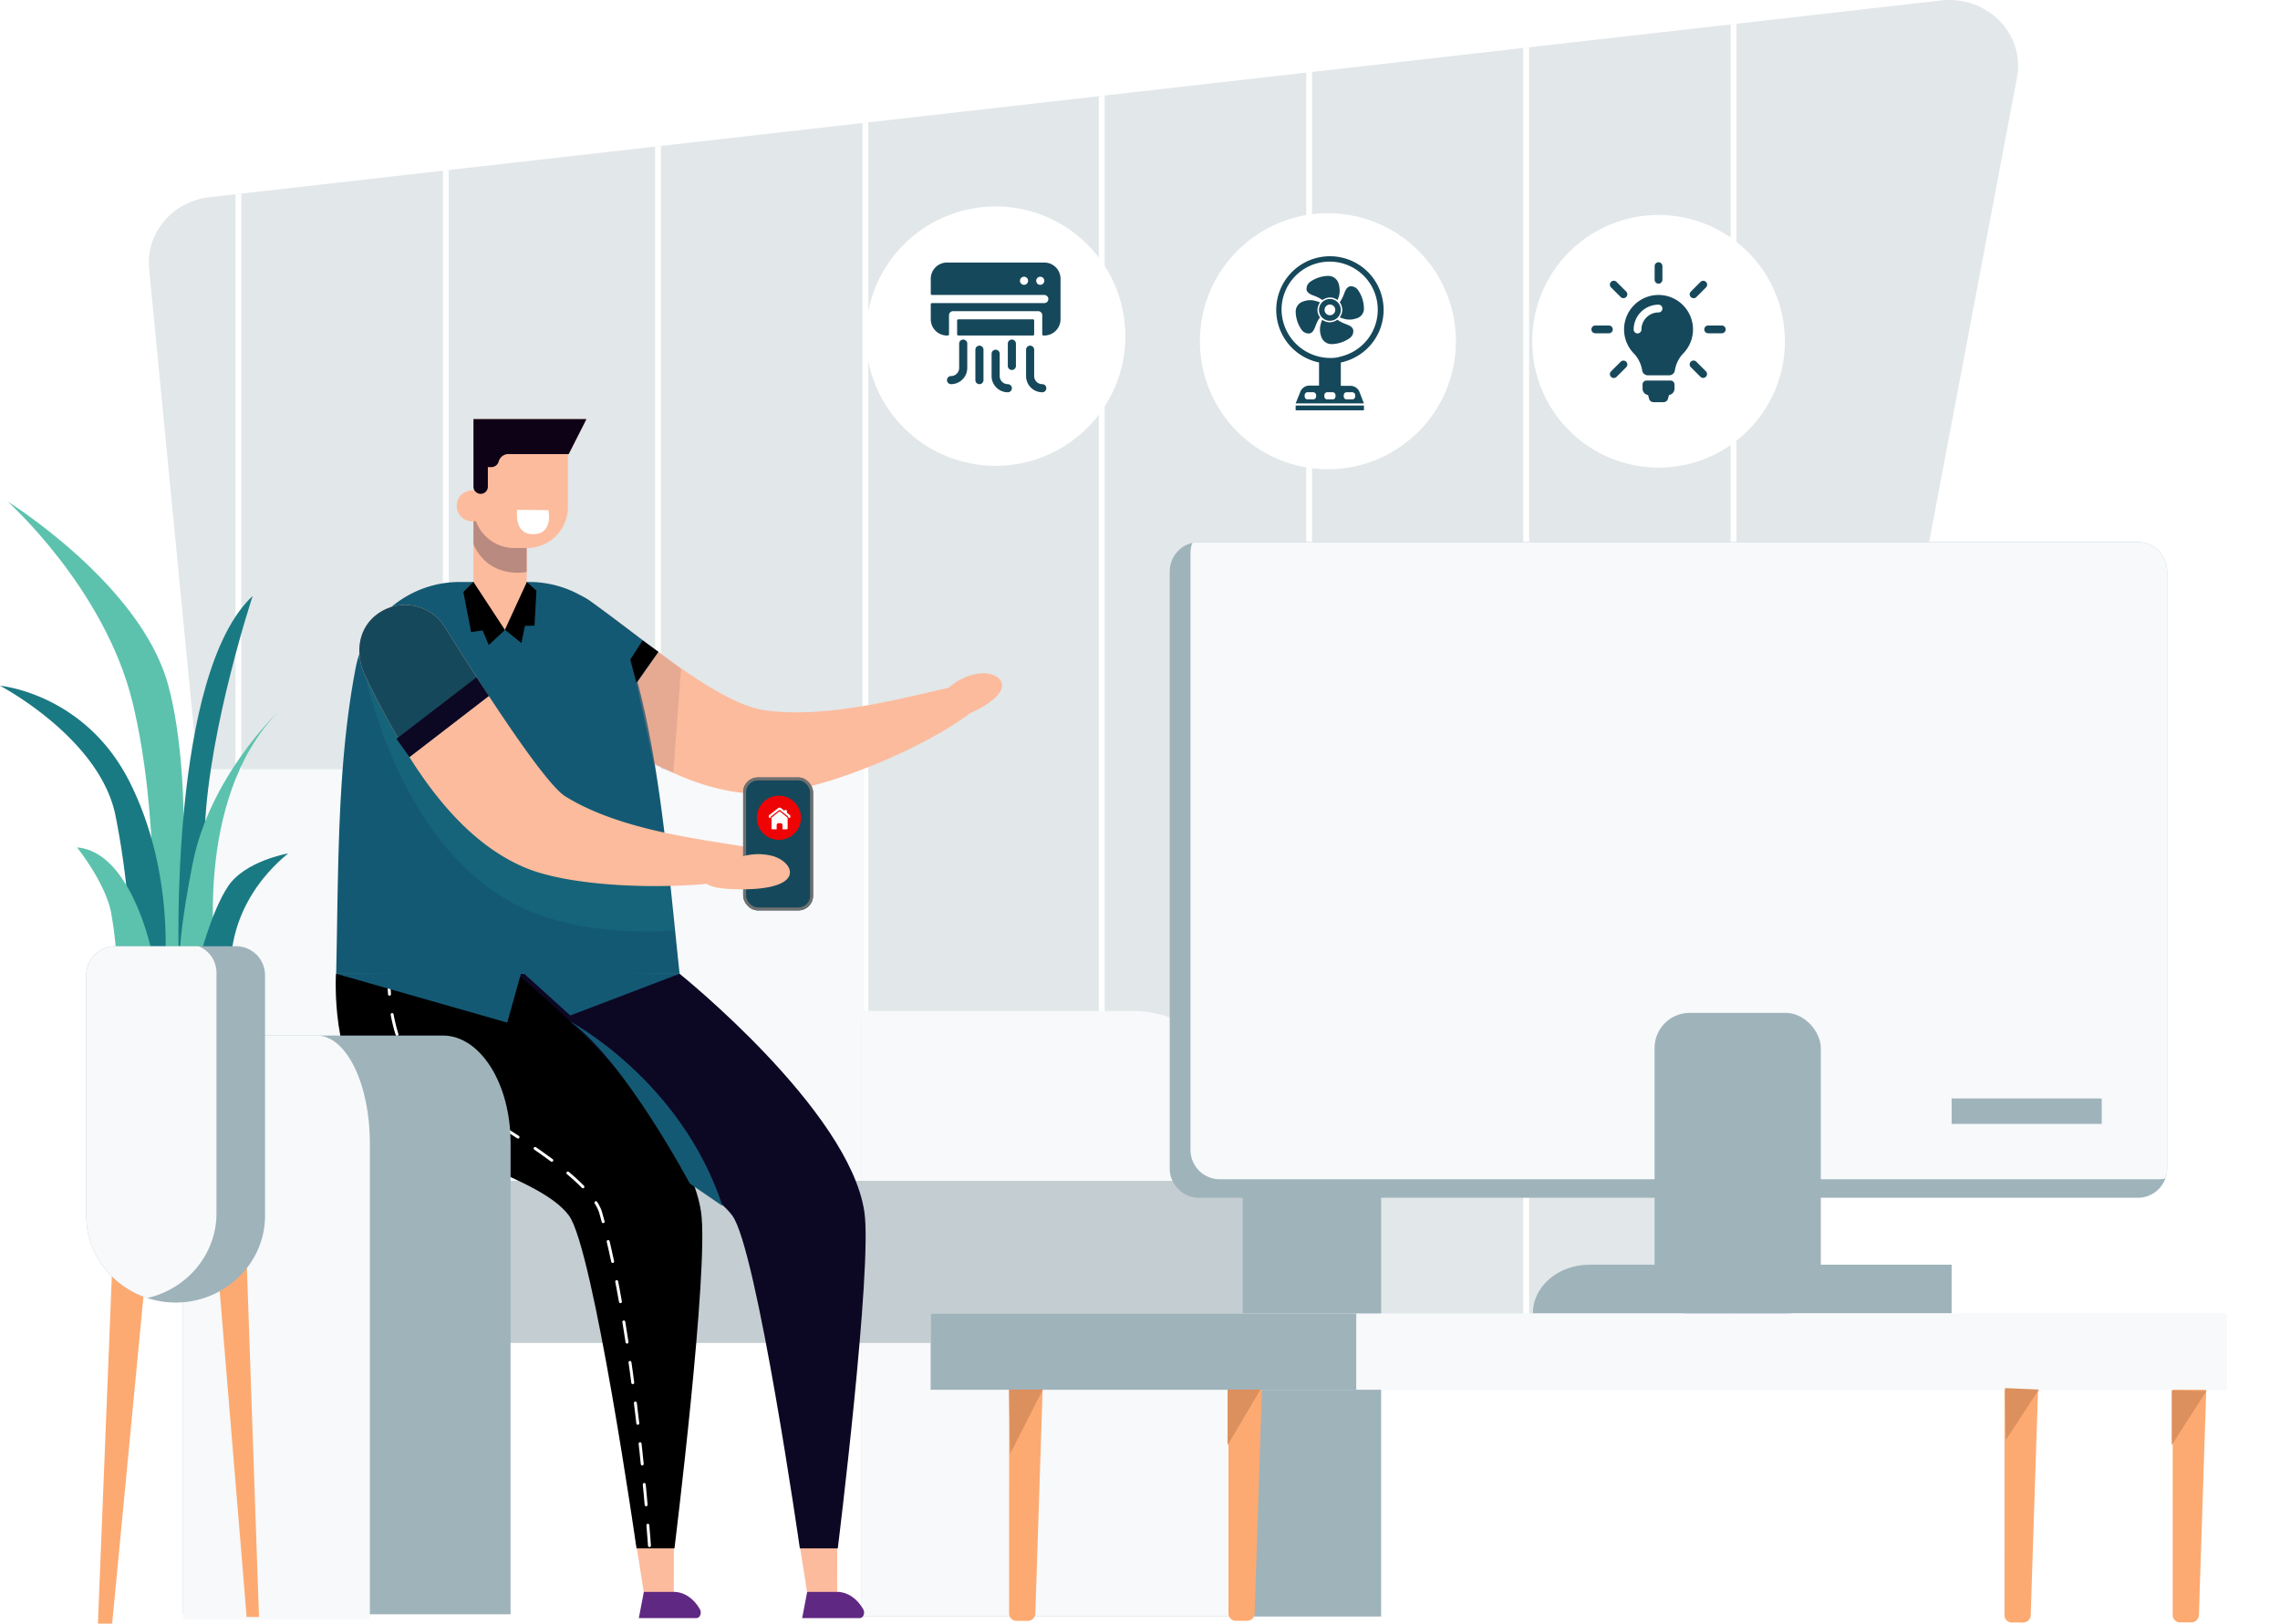 <svg xmlns="http://www.w3.org/2000/svg" xmlns:xlink="http://www.w3.org/1999/xlink" width="779.241" height="555.012" viewBox="0 0 779.241 555.012">
  <defs>
    <clipPath id="clip-path">
      <path id="Path" d="M638.5,26.486l-79.482,420.3c-2.233,11.807-13.766,19.856-26.2,18.284L48.757,403.914c-10.873-1.374-19.308-9.761-20.322-20.208L.1,91.813c-1.178-12.138,7.972-22.963,20.627-24.4L612.6.162C628.288-1.621,641.309,11.616,638.5,26.486Z" transform="translate(0 0)" fill="none"/>
    </clipPath>
    <filter id="Ellipse_27" x="514.665" y="64.479" width="104.362" height="104.362" filterUnits="userSpaceOnUse">
      <feOffset dy="3" input="SourceAlpha"/>
      <feGaussianBlur stdDeviation="3" result="blur"/>
      <feFlood flood-opacity="0.102"/>
      <feComposite operator="in" in2="blur"/>
      <feComposite in="SourceGraphic"/>
    </filter>
    <filter id="Ellipse_27-2" x="401.091" y="63.897" width="105.507" height="105.507" filterUnits="userSpaceOnUse">
      <feOffset dy="3" input="SourceAlpha"/>
      <feGaussianBlur stdDeviation="3" result="blur-2"/>
      <feFlood flood-opacity="0.102"/>
      <feComposite operator="in" in2="blur-2"/>
      <feComposite in="SourceGraphic"/>
    </filter>
    <filter id="Ellipse_27-3" x="286.936" y="61.567" width="106.671" height="106.671" filterUnits="userSpaceOnUse">
      <feOffset dy="3" input="SourceAlpha"/>
      <feGaussianBlur stdDeviation="3" result="blur-3"/>
      <feFlood flood-opacity="0.102"/>
      <feComposite operator="in" in2="blur-3"/>
      <feComposite in="SourceGraphic"/>
    </filter>
  </defs>
  <g id="IOT" transform="translate(-93.732 -2156.636)">
    <g id="IoT-app-development2" transform="translate(93.732 2156.636)">
      <g id="Illustration" transform="translate(0 0)">
        <g id="Background" transform="translate(50.858 0)" opacity="0.53">
          <g id="Clipped" transform="translate(0 0)">
            <path id="Path-2" data-name="Path" d="M638.5,26.486l-79.482,420.3c-2.233,11.807-13.766,19.856-26.2,18.284L48.757,403.914c-10.873-1.374-19.308-9.761-20.322-20.208L.1,91.813c-1.178-12.138,7.972-22.963,20.627-24.4L612.6.162C628.288-1.621,641.309,11.616,638.5,26.486Z" transform="translate(0 0)" fill="none"/>
            <g id="Clipped-2" data-name="Clipped" clip-path="url(#clip-path)">
              <g id="Group" transform="translate(0 -58.23)">
                <path id="Path-3" data-name="Path" d="M638.5,26.486l-79.482,420.3c-2.233,11.807-13.766,19.856-26.2,18.284L48.757,403.914c-10.873-1.374-19.308-9.761-20.322-20.208L.1,91.813c-1.178-12.138,7.972-22.963,20.627-24.4L612.6.162C628.288-1.621,641.309,11.616,638.5,26.486Z" transform="translate(0 58.23)" fill="#c9d1d5"/>
                <rect id="Rectangle" width="70.88" height="586.601" rx="12" transform="translate(541.627 599.216) rotate(180)" fill="none" stroke="#fff" stroke-miterlimit="10" stroke-width="2"/>
                <rect id="Rectangle-2" data-name="Rectangle" width="70.88" height="586.601" rx="12" transform="translate(396.569 586.601) rotate(180)" fill="none" stroke="#fff" stroke-miterlimit="10" stroke-width="2"/>
                <rect id="Rectangle-3" data-name="Rectangle" width="70.88" height="586.601" rx="12" transform="translate(244.918 589.754) rotate(180)" fill="none" stroke="#fff" stroke-miterlimit="10" stroke-width="2"/>
                <rect id="Rectangle-4" data-name="Rectangle" width="70.88" height="586.601" rx="12" transform="translate(101.509 592.908) rotate(180)" fill="none" stroke="#fff" stroke-miterlimit="10" stroke-width="2"/>
              </g>
            </g>
          </g>
        </g>
        <g id="Human" transform="translate(59.427 143.249)">
          <rect id="Rectangle-5" data-name="Rectangle" width="235.974" height="155.129" transform="translate(0 119.696)" fill="#f7f9fa"/>
          <path id="Path-4" data-name="Path" d="M0,0H141.022c20.3,0,36.751,16.238,36.751,36.268V204.391H0Z" transform="translate(234.835 204.931)" fill="#9fb3bb"/>
          <path id="Path-5" data-name="Path" d="M0,0H92.923a36.741,36.741,0,0,1,36.751,36.731V207H0V0Z" transform="translate(234.835 202.324)" fill="#f7f9fa"/>
          <rect id="Rectangle-6" data-name="Rectangle" width="282.722" height="55.398" transform="translate(82.566 260.406)" fill="#c4cdd1"/>
          <g id="Group-2" data-name="Group" transform="translate(55.311 0)">
            <g id="Group-3" data-name="Group" transform="translate(0)">
              <path id="Path-6" data-name="Path" d="M0,0,3.155,20.033H13.271L13.3,2.264,0,0Z" transform="translate(158.104 381.938)" fill="#fcbb9d"/>
              <path id="Path-7" data-name="Path" d="M61.624,0s58.047,46.615,63.154,81.433c2.8,19.115-9.092,114.988-9.092,114.988h-12.96S88.015,93.893,79.615,82.636C69.814,69.5,33.728,57.061,13.424,36.973,2.7,26.364,0,0,0,0Z" transform="translate(55.906 189.614)" fill="#0c0824"/>
              <path id="Path-8" data-name="Path" d="M0,8.961,1.72,0H11.9c3.541,0,6.873,2.207,8.984,5.951h0c.7,1.248.027,3.01-1.149,3.01Z" transform="translate(159.418 400.901)" fill="#5f2882"/>
              <path id="Path-9" data-name="Path" d="M0,0,3.154,20.033H13.27L13.3,2.264,0,0Z" transform="translate(102.282 381.938)" fill="#fcbb9d"/>
              <path id="Path-10" data-name="Path" d="M61.786,0s57.972,46.615,63.079,81.433c2.8,19.115-9.092,114.988-9.092,114.988H102.81S88.1,93.893,79.7,82.636c-10-13.406-45.15-19.689-66.77-38.224C-1.859,31.734.084,0,.084,0Z" transform="translate(0 189.614)"/>
              <path id="Path-11" data-name="Path" d="M0,8.961,1.72,0H11.9c3.541,0,6.873,2.207,8.984,5.951h0c.7,1.248.027,3.01-1.149,3.01Z" transform="translate(103.596 400.901)" fill="#5f2882"/>
              <path id="Path-12" data-name="Path" d="M.042,0s-1.806,30.588,18.24,40.852c8.392,4.3,50.152,26.988,54.117,40.864,11.754,41.114,16.718,114.7,16.718,114.7" transform="translate(18.18 189.614)" fill="none" stroke="#fff" stroke-linecap="round" stroke-linejoin="round" stroke-miterlimit="10" stroke-width="1" stroke-dasharray="7"/>
              <path id="Path-13" data-name="Path" d="M83.4,68.888c-19.293.042-38.1-10.074-53.7-21.3C20.856,41.229,13.041,34.508,6.765,29.084.565,23.727-2.09,15.417,1.871,8.247A15.972,15.972,0,0,1,25.085,2.939c7.291,5.174,15.331,11.488,23.4,17.452C61.806,30.241,75.206,39.15,85.452,40.456c32.269,4.109,74.508-14.349,76.323-8.327C164.6,41.512,109.539,68.828,83.4,68.888Z" transform="translate(61.785 59.193)" fill="#fcbb9d"/>
              <path id="Path-14" data-name="Path" d="M48.489,20.392,29.7,47.593C20.856,41.229,13.041,34.508,6.765,29.084.565,23.727-2.09,15.417,1.871,8.247A15.972,15.972,0,0,1,25.085,2.939C32.376,8.114,40.416,14.426,48.489,20.392Z" transform="translate(61.785 59.193)" fill="#145974"/>
              <path id="Path-15" data-name="Path" d="M5.518,7.288A19.834,19.834,0,0,1,17.794.123c7.937-1.175,15.856,6.2-6.128,14.988S5.518,7.288,5.518,7.288Z" transform="translate(201.757 86.9)" fill="#fcbb9d"/>
              <path id="Path-16" data-name="Path" d="M0,133.926H117.373c-4.138-38.881-7.065-77.181-16.979-108.7A36.126,36.126,0,0,0,65.907,0H42.2A36.228,36.228,0,0,0,6.639,29.483C.3,62.651.8,97.521,0,133.926Z" transform="translate(0.157 55.688)" fill="#145974"/>
              <path id="Path-17" data-name="Path" d="M0,0S11.039,69.349,58.612,88.613c22.394,9.067,48.712,6.3,48.712,6.3l-1.752-16.812Z" transform="translate(8.419 79.873)" fill="#1a7a83" opacity="0.32"/>
              <path id="Path-18" data-name="Path" d="M143.995,87.183c-1.015,9.749-63,12.736-87.126,2.7-17.146-7.129-30-22.41-39.743-37.891A311.878,311.878,0,0,1,2.181,24.555C-1.464,17.226-.707,8.534,5.719,3.451A15.972,15.972,0,0,1,29.181,7.51c4.286,6.871,9.63,15.3,15.081,23.591,10.479,15.946,21.4,31.386,26.109,34.314C97.993,82.575,144.644,80.927,143.995,87.183Z" transform="translate(8.065 63.538)" fill="#fcbb9d"/>
              <path id="Path-19" data-name="Path" d="M18.186,0V33.449A9.093,9.093,0,0,1,0,33.449V0Z" transform="translate(47.085 29.674)" fill="#fcbb9d"/>
              <path id="Path-20" data-name="Path" d="M44.259,31.1,17.126,52A311.878,311.878,0,0,1,2.181,24.555C-1.464,17.226-.707,8.534,5.719,3.451A15.972,15.972,0,0,1,29.181,7.51C33.464,14.38,38.808,22.808,44.259,31.1Z" transform="translate(8.065 63.538)" fill="#16485b"/>
              <path id="Path-21" data-name="Path" d="M18.186,1.863V22.576S5.626,25.4,0,13.193V0H10.254Z" transform="translate(47.085 29.674)" fill="#b98a80"/>
              <path id="Path-22" data-name="Path" d="M38.619,0,32.552,11.97l-.284.557V30.1a13.991,13.991,0,0,1-13.99,13.983H13.991A13.991,13.991,0,0,1,0,30.1V0Z" transform="translate(47.08)" fill="#fcbb9d"/>
              <ellipse id="Oval" cx="5.32" cy="5.317" rx="5.32" ry="5.317" transform="translate(41.362 24.356)" fill="#fcbb9d"/>
              <path id="Path-23" data-name="Path" d="M38.619,0H0V11.97H.008V23.109a2.455,2.455,0,0,0,4.911,0V16.431H6.113a2.635,2.635,0,0,0,2.5-1.9,3.467,3.467,0,0,1,3.621-2.563H32.556Z" transform="translate(47.08)" fill="#0e0216"/>
              <path id="Path-24" data-name="Path" d="M3.417,0,14.193,16.44l-5.52,5.167-2.1-4.991-3.943.525L0,3.48,3.417,0Z" transform="translate(43.638 55.64)"/>
              <path id="Path-25" data-name="Path" d="M5.651,20.884,0,16.287,7.491,0l3.285,2.956-.657,11.952-3.285.066-1.183,5.91Z" transform="translate(57.831 55.705)"/>
              <path id="Path-26" data-name="Path" d="M63.369,0,58.462,17.512,0,.813,63.369,0Z" transform="translate(0.157 188.801)" fill="#145974"/>
              <path id="Path-27" data-name="Path" d="M16.646,15.061,0,0,54.007.813,16.646,15.061Z" transform="translate(63.526 188.801)" fill="#145974"/>
              <path id="Path-28" data-name="Path" d="M0,21.015,27.335,0l4.217,6.359L4.419,27.255,0,21.015Z" transform="translate(20.772 88.279)" fill="#0c0824"/>
              <path id="Path-29" data-name="Path" d="M9.6,3.915,2.1,14.448,0,6.567,4.2,0,9.6,3.915Z" transform="translate(100.673 75.67)"/>
              <path id="Path-30" data-name="Path" d="M7.5,0l7.746,5.8L12.616,41.268,6.045,38.641,0,10.533,7.5,0Z" transform="translate(102.776 79.584)" fill="#b98a80" opacity="0.33"/>
            </g>
            <path id="Path-31" data-name="Path" d="M.108,0,10.752.131s1.972,8.58-5.739,8.187C-1.162,8,.108,0,.108,0Z" transform="translate(61.929 31.013)" fill="#fff"/>
            <path id="Path-32" data-name="Path" d="M0,0S37.848,19.964,52.041,63.046L40.827,55.339S18.749,13.657,0,0Z" transform="translate(80.172 205.965)" fill="#145974"/>
          </g>
          <path id="Path-33" data-name="Path" d="M0,0H88.789c12.779,0,23.138,16.446,23.138,36.731V197.82H0Z" transform="translate(3.152 210.73)" fill="#9fb3bb"/>
          <path id="Path-34" data-name="Path" d="M0,0H45.74c9.991,0,18.09,16.445,18.09,36.731V199.614H0V0Z" transform="translate(3.152 210.73)" fill="#f7f9fa"/>
          <g id="Group-4" data-name="Group" transform="translate(194.574 122.519)">
            <g id="Rectangle_1876" data-name="Rectangle 1876" transform="translate(0 0)" fill="#16485b" stroke="#707070" stroke-width="1">
              <rect width="23.88" height="45.429" rx="5" stroke="none"/>
              <rect x="0.5" y="0.5" width="22.88" height="44.429" rx="4.5" fill="none"/>
            </g>
            <ellipse id="Oval-2" data-name="Oval" cx="7.548" cy="7.545" rx="7.548" ry="7.545" transform="translate(4.66 6.232)" fill="#ee0405"/>
            <g id="home-icon" transform="translate(8.736 10.309)">
              <path id="Path_2214" data-name="Path 2214" d="M7.379,3.007V2.889a.389.389,0,0,0-.162-.332L6.182,1.744A.434.434,0,0,0,6.2,1.636V1.209a.448.448,0,0,0-.872-.138L4.221.206a.811.811,0,0,0-1.068,0q-1.5,1.172-3,2.352A.323.323,0,0,0,0,2.774a1.982,1.982,0,0,0,0,.447A.355.355,0,0,0,.407,3.5a.365.365,0,0,0,.326-.37.176.176,0,0,1,.079-.152q1.3-1.019,2.6-2.04a.393.393,0,0,1,.547,0L6.546,2.97a.2.2,0,0,1,.09.169.37.37,0,0,0,.733.081,1.284,1.284,0,0,0,.015-.213H7.379Z" transform="translate(0.011 -0.005)" fill="#fff"/>
              <path id="Path_2215" data-name="Path 2215" d="M18.119,19.736q-1.148-.923-2.292-1.848a.384.384,0,0,0-.566,0l-2.285,1.848a.444.444,0,0,0-.18.376v3.435h0a.3.3,0,0,0,.3.3h1.456V22.42a.665.665,0,0,1,.665-.665h.665a.665.665,0,0,1,.665.665v1.423H18a.3.3,0,0,0,.3-.3V20.1A.437.437,0,0,0,18.119,19.736Z" transform="translate(-11.848 -16.45)" fill="#fff"/>
            </g>
          </g>
          <path id="Path-35" data-name="Path" d="M8.607,2.414A19.844,19.844,0,0,1,22.7.542C30.475,2.521,34.935,12.378,11.257,12S8.607,2.414,8.607,2.414Z" transform="translate(181.63 148.732)" fill="#fcbb9d"/>
        </g>
        <g id="Plant" transform="translate(0 171.458)">
          <path id="Path-36" data-name="Path" d="M0,7.164,9.48,121.8h4.212L9.48,0,0,7.164Z" transform="translate(74.82 259.455)" fill="#fcaa71"/>
          <path id="Path-37" data-name="Path" d="M15.831,7.165,4.871,121.8H0L4.871,0l10.96,7.165Z" transform="translate(33.464 261.758)" fill="#fcaa71"/>
          <g id="Group-5" data-name="Group" transform="translate(0 0)">
            <path id="Path-38" data-name="Path" d="M58.455,153.013s5.793-56.292-3.686-90.579S0,0,0,0,33.177,29.681,42.656,68.574,49.5,155.06,49.5,155.06Z" transform="translate(2.631)" fill="#5cc2ad"/>
            <path id="Path-39" data-name="Path" d="M.1,123.332S-3.056,26.614,25.382,0c0,0-14.745,44.522-16.325,78.807S6.95,124.865,6.95,124.865Z" transform="translate(60.981 32.24)" fill="#1a7a83"/>
            <path id="Path-40" data-name="Path" d="M12.31,84.439S4.41,30.193,33.375,0c0,0-23.172,22.005-28.965,51.687S.2,87,.2,87Z" transform="translate(61.415 72.156)" fill="#5cc2ad"/>
            <path id="Path-41" data-name="Path" d="M56.349,95.185s3.159-32.239-12.113-62.434S0,0,0,0,34.23,17.911,39.5,44.522a279.2,279.2,0,0,1,5.266,48.616Z" transform="translate(0 62.945)" fill="#1a7a83"/>
            <path id="Path-42" data-name="Path" d="M11.059,38.382S9.48,17.4,30.545,0c0,0-14.745,2.558-20.539,11.259S0,36.846,0,36.846Z" transform="translate(67.932 120.261)" fill="#1a7a83"/>
            <path id="Path-43" data-name="Path" d="M25.8,36.845S18.958,1.535,0,0C0,0,9.479,11.77,11.585,22.005A127.422,127.422,0,0,1,13.692,44.01Z" transform="translate(26.329 118.214)" fill="#5cc2ad"/>
          </g>
          <g id="Group-6" data-name="Group" transform="translate(29.483 151.996)">
            <path id="Path-44" data-name="Path" d="M61.1,9.723V92.113c0,16.328-13.75,29.68-30.543,29.68a31.083,31.083,0,0,1-9.691-1.544C8.763,116.287,0,105.146,0,92.109V9.723A9.9,9.9,0,0,1,10.006,0H51.088A9.9,9.9,0,0,1,61.1,9.723Z" transform="translate(0 0)" fill="#9fb3bb"/>
            <path id="Path-45" data-name="Path" d="M44.5,8.95V91.34c0,14.018-10.131,25.848-23.639,28.907C8.763,116.285,0,105.143,0,92.106V9.723A9.9,9.9,0,0,1,10.006,0H38.381A9.751,9.751,0,0,1,44.5,8.95Z" transform="translate(0.002 0)" fill="#f7f9fa"/>
          </g>
        </g>
        <g id="TV" transform="translate(318.071 185.31)">
          <path id="Path-46" data-name="Path" d="M340.88,10V214.123a10,10,0,0,1-10,10H10a10.024,10.024,0,0,1-10-10V10A10.026,10.026,0,0,1,7.7.275,9.544,9.544,0,0,1,10,0h320.89A10.025,10.025,0,0,1,340.88,10Z" transform="translate(81.714 0)" fill="#9fb3bb"/>
          <path id="Path-47" data-name="Path" d="M333.784,10V214.123a10,10,0,0,1-.6,3.407,9.545,9.545,0,0,1-2.3.275H10a10.025,10.025,0,0,1-10-10V3.682A10,10,0,0,1,.6.275,9.544,9.544,0,0,1,2.9,0h320.89A10.025,10.025,0,0,1,333.784,10Z" transform="translate(88.811 0)" fill="#f7f9fa"/>
          <rect id="Rectangle-7" data-name="Rectangle" width="56.813" height="102.895" rx="12" transform="translate(247.418 160.917)" fill="#9fb3bb"/>
          <g id="Group-7" data-name="Group" transform="translate(0 263.662)">
            <path id="Path-48" data-name="Path" d="M6.118,101.172l-3.353-.007A2.543,2.543,0,0,1,0,98.916L.009,0,12.165.022,8.946,98.938A2.625,2.625,0,0,1,6.118,101.172Z" transform="translate(26.822 3.918)" fill="#fcaa71"/>
            <path id="Path-49" data-name="Path" d="M6.118,101.17l-3.353-.006A2.544,2.544,0,0,1,0,98.915L.009,0,12.165.021,8.945,98.936A2.624,2.624,0,0,1,6.118,101.17Z" transform="translate(101.78 3.887)" fill="#fcaa71"/>
            <path id="Path-50" data-name="Path" d="M6.118,101.628l-3.353-.006A2.547,2.547,0,0,1,0,99.36L.012,0,12.168.021,8.946,99.384A2.628,2.628,0,0,1,6.118,101.628Z" transform="translate(367.014 4.024)" fill="#fcaa71"/>
            <path id="Path-51" data-name="Path" d="M6.118,100.991l-3.353-.006A2.542,2.542,0,0,1,0,98.736L.007,0,12.163.022,8.945,98.762A2.623,2.623,0,0,1,6.118,100.991Z" transform="translate(424.499 4.619)" fill="#fcaa71"/>
            <rect id="Rectangle-8" data-name="Rectangle" width="443.017" height="26.088" transform="translate(0 0)" fill="#f7f9fa"/>
            <rect id="Rectangle-9" data-name="Rectangle" width="145.456" height="26.088" transform="translate(0 0)" fill="#9fb3bb"/>
            <path id="Path-52" data-name="Path" d="M11.573,0,.351,22.012,0,0Z" transform="translate(26.783 26.015)" fill="#dc905e"/>
            <path id="Path-53" data-name="Path" d="M11.223,0,0,19.01V0Z" transform="translate(101.483 26.015)" fill="#dc905e"/>
            <path id="Path-54" data-name="Path" d="M11.573.5.263,17.76,0,0,11.573.5Z" transform="translate(367.201 25.514)" fill="#dc905e"/>
            <path id="Path-55" data-name="Path" d="M11.837.251,0,18.76V0L11.837.251Z" transform="translate(424.165 26.264)" fill="#dc905e"/>
          </g>
          <path id="Path-56" data-name="Path" d="M19.343,0H143.116V16.572H0C0,7.42,8.66,0,19.343,0Z" transform="translate(205.829 246.999)" fill="#9fb3bb"/>
          <rect id="Rectangle-10" data-name="Rectangle" width="51.29" height="8.68" transform="translate(348.945 190.182)" fill="#9fb3bb"/>
          <g id="Group-8" data-name="Group" transform="translate(449.684 140.994)">
            <rect id="Rectangle-11" data-name="Rectangle" width="11.179" height="1.932" transform="translate(0 57.343)" fill="#fff"/>
            <rect id="Rectangle-12" data-name="Rectangle" width="1.049" height="122.313" transform="translate(10.436 0)" fill="#fff"/>
          </g>
        </g>
      </g>
    </g>
    <g id="Group_944" data-name="Group 944" transform="translate(617.397 2227.115)">
      <g transform="matrix(1, 0, 0, 1, -523.66, -70.48)" filter="url(#Ellipse_27)">
        <circle id="Ellipse_27-4" data-name="Ellipse 27" cx="43.181" cy="43.181" r="43.181" transform="translate(523.66 156.84) rotate(-90)" fill="#fff"/>
      </g>
      <g id="Group_866" data-name="Group 866" transform="translate(20.231 19.172)">
        <g id="light-bulb" transform="translate(0 0)">
          <path id="XMLID_49_" d="M38.2,41.788v1.4a2.216,2.216,0,0,1-1.879,2.194l-.344,1.269a1.58,1.58,0,0,1-1.525,1.171H31.033a1.58,1.58,0,0,1-1.525-1.171l-.335-1.269a2.226,2.226,0,0,1-1.889-2.2v-1.4a1.344,1.344,0,0,1,1.348-1.348h8.216A1.358,1.358,0,0,1,38.2,41.788Zm6.327-18.833a11.721,11.721,0,0,1-3.306,8.176A10.8,10.8,0,0,0,38.324,37,1.948,1.948,0,0,1,36.4,38.639H29.085a1.929,1.929,0,0,1-1.919-1.633,10.923,10.923,0,0,0-2.912-5.884,11.779,11.779,0,1,1,20.269-8.167ZM34.074,15.822a1.329,1.329,0,0,0-1.328-1.328,8.51,8.51,0,0,0-8.5,8.5,1.328,1.328,0,0,0,2.657,0,5.852,5.852,0,0,1,5.845-5.845A1.323,1.323,0,0,0,34.074,15.822ZM32.745,7.311a1.329,1.329,0,0,0,1.328-1.328V1.328a1.328,1.328,0,1,0-2.657,0V5.982A1.329,1.329,0,0,0,32.745,7.311ZM17.111,22.945a1.329,1.329,0,0,0-1.328-1.328H11.128a1.328,1.328,0,1,0,0,2.657h4.654A1.323,1.323,0,0,0,17.111,22.945Zm37.252-1.328H49.708a1.328,1.328,0,0,0,0,2.657h4.654a1.328,1.328,0,0,0,0-2.657ZM19.816,34l-3.3,3.3A1.325,1.325,0,0,0,18.39,39.18l3.3-3.3A1.325,1.325,0,1,0,19.816,34ZM44.74,12.28a1.326,1.326,0,0,0,.935-.384l3.3-3.3A1.329,1.329,0,0,0,47.091,6.72l-3.3,3.3a1.324,1.324,0,0,0,0,1.879A1.349,1.349,0,0,0,44.74,12.28Zm-24.923-.394a1.325,1.325,0,0,0,1.869-1.879l-3.3-3.3A1.329,1.329,0,0,0,16.51,8.59ZM45.674,34a1.329,1.329,0,1,0-1.879,1.879l3.3,3.3A1.325,1.325,0,0,0,48.961,37.3Z" transform="translate(-9.8 0)" fill="#16485b"/>
        </g>
      </g>
    </g>
    <g id="Group_945" data-name="Group 945" transform="translate(503.823 2226.533)">
      <g transform="matrix(1, 0, 0, 1, -410.09, -69.9)" filter="url(#Ellipse_27-2)">
        <circle id="Ellipse_27-5" data-name="Ellipse 27" cx="43.753" cy="43.753" r="43.753" transform="translate(410.09 157.4) rotate(-90)" fill="#fff"/>
      </g>
      <g id="Group_826" data-name="Group 826" transform="translate(26.093 17.676)">
        <g id="Group_827" data-name="Group 827" transform="translate(6.641 6.731)">
          <g id="Group_825" data-name="Group 825">
            <path id="Path_2117" data-name="Path 2117" d="M24.332,24.537c-.146.219-.292.292-.292.365a13.44,13.44,0,0,0-1.389,2.924c-.365.877-.8,1.9-1.827,2.193a2.98,2.98,0,0,1-2.7-1.1A11.065,11.065,0,0,1,16,22.563a3.664,3.664,0,0,1,2.7-3.509,6.721,6.721,0,0,1,3.8-.219,10.352,10.352,0,0,1,1.608.512c.073,0,.073.073.219.073a4.5,4.5,0,0,0-.877,2.558A3.882,3.882,0,0,0,24.332,24.537Z" transform="translate(-15.996 -10.353)" fill="#16485b"/>
            <path id="Path_2118" data-name="Path 2118" d="M37.623,34.013a11.065,11.065,0,0,1-6.36,2.12,3.664,3.664,0,0,1-3.509-2.7,6.721,6.721,0,0,1-.219-3.8,10.352,10.352,0,0,1,.512-1.608c0-.073.073-.073.073-.219a4.5,4.5,0,0,0,2.558.877A4.726,4.726,0,0,0,33.31,27.8a1.262,1.262,0,0,0,.292.219,13.44,13.44,0,0,0,2.924,1.389c.877.365,1.9.8,2.193,1.827A2.94,2.94,0,0,1,37.623,34.013Z" transform="translate(-19.053 -12.812)" fill="#16485b"/>
            <path id="Path_2119" data-name="Path 2119" d="M42.229,23.14a6.721,6.721,0,0,1-3.8.219,10.352,10.352,0,0,1-1.608-.512c-.073,0-.073-.073-.219-.073a4.5,4.5,0,0,0,.877-2.558,4.726,4.726,0,0,0-.877-2.632,1.262,1.262,0,0,0,.219-.292,13.439,13.439,0,0,0,1.389-2.924c.365-.877.8-1.9,1.827-2.193a2.98,2.98,0,0,1,2.7,1.1,11.065,11.065,0,0,1,2.12,6.359A3.4,3.4,0,0,1,42.229,23.14Z" transform="translate(-21.539 -8.591)" fill="#16485b"/>
            <path id="Path_2120" data-name="Path 2120" d="M32.26,13.731a10.352,10.352,0,0,1-.512,1.608c0,.073-.073.073-.073.219a4.5,4.5,0,0,0-2.558-.877,4.726,4.726,0,0,0-2.632.877,1.262,1.262,0,0,0-.292-.219,13.44,13.44,0,0,0-2.924-1.389c-.877-.365-1.9-.8-2.193-1.827a2.98,2.98,0,0,1,1.1-2.7,11.065,11.065,0,0,1,6.36-2.12A3.664,3.664,0,0,1,32.04,10,8.015,8.015,0,0,1,32.26,13.731Z" transform="translate(-17.345 -7.296)" fill="#16485b"/>
          </g>
          <path id="Path_2121" data-name="Path 2121" d="M30.628,18.1a3.728,3.728,0,1,0,3.728,3.728A3.744,3.744,0,0,0,30.628,18.1Zm0,5.555a1.827,1.827,0,1,1,1.827-1.827A1.81,1.81,0,0,1,30.628,23.655Z" transform="translate(-18.929 -10.202)" fill="#16485b"/>
        </g>
        <path id="Path_2122" data-name="Path 2122" d="M33.872,39.332a18.348,18.348,0,1,0-7.448,0v7.9H23.336a3.358,3.358,0,0,0-3.179,1.817L18.431,53.32H41.774l-1.635-4.178a3.358,3.358,0,0,0-3.179-1.817H33.872V39.332ZM25.425,50.959a1.008,1.008,0,0,1-1,1H22.518a1.008,1.008,0,0,1-1-1V50.5a1.008,1.008,0,0,1,1-1h1.907a1.008,1.008,0,0,1,1,1Zm9.446-.454a1.008,1.008,0,0,1,1-1h1.907a1.008,1.008,0,0,1,1,1v.454a1.008,1.008,0,0,1-1,1H35.87a1.008,1.008,0,0,1-1-1Zm-2.816.454a1.008,1.008,0,0,1-1,1H29.24a1.008,1.008,0,0,1-1-1V50.5a1.008,1.008,0,0,1,1-1h1.817a1.008,1.008,0,0,1,1,1Zm0-13.261a13.415,13.415,0,0,1-1.907.091A16.676,16.676,0,0,1,13.617,21.257,16.441,16.441,0,1,1,33.69,37.334h0A8.64,8.64,0,0,1,32.055,37.7Z" transform="translate(-11.8 -3)" fill="#16485b"/>
        <rect id="Rectangle_203" data-name="Rectangle 203" width="23.344" height="1.635" transform="translate(6.631 51.047)" fill="#16485b"/>
      </g>
    </g>
    <g id="Group_946" data-name="Group 946" transform="translate(389.668 2224.203)">
      <g transform="matrix(1, 0, 0, 1, -295.94, -67.57)" filter="url(#Ellipse_27-3)">
        <ellipse id="Ellipse_27-6" data-name="Ellipse 27" cx="44.336" cy="44.336" rx="44.336" ry="44.336" transform="translate(295.94 156.24) rotate(-90)" fill="#fff"/>
      </g>
      <g id="air-conditioner" transform="translate(22.175 22.176)">
        <path id="Path_2203" data-name="Path 2203" d="M129.9,224H104.433a.433.433,0,0,0-.433.433v4.677a.433.433,0,0,0,.433.433H129.9a.433.433,0,0,0,.433-.433v-4.677A.433.433,0,0,0,129.9,224Z" transform="translate(-94.992 -204.597)" fill="#16485b"/>
        <path id="Path_2204" data-name="Path 2204" d="M38.805,0H5.544A5.544,5.544,0,0,0,0,5.544v5.11a.433.433,0,0,0,.433.433H38.766a1.411,1.411,0,0,1,1.423,1.32,1.386,1.386,0,0,1-1.384,1.452H.433A.433.433,0,0,0,0,14.292V19.4a5.544,5.544,0,0,0,5.544,5.544H5.8a.433.433,0,0,0,.433-.433v-6.5a1.386,1.386,0,0,1,1.386-1.386h29.1a1.386,1.386,0,0,1,1.386,1.386v6.5a.433.433,0,0,0,.433.433h.26A5.544,5.544,0,0,0,44.349,19.4V5.544A5.544,5.544,0,0,0,38.805,0ZM31.876,7.622a1.386,1.386,0,1,1,1.386-1.386A1.386,1.386,0,0,1,31.876,7.622Zm5.544,0a1.386,1.386,0,1,1,1.386-1.386A1.386,1.386,0,0,1,37.419,7.622Z" fill="#16485b"/>
        <path id="Path_2205" data-name="Path 2205" d="M69.544,304a1.386,1.386,0,0,0-1.386,1.386V313.7a2.775,2.775,0,0,1-2.772,2.772,1.386,1.386,0,1,0,0,2.772,5.55,5.55,0,0,0,5.544-5.544v-8.315A1.386,1.386,0,0,0,69.544,304Z" transform="translate(-58.456 -277.668)" fill="#16485b"/>
        <path id="Path_2206" data-name="Path 2206" d="M381.544,341.166a2.775,2.775,0,0,1-2.772-2.772v-9.008a1.386,1.386,0,1,0-2.772,0v9.008a5.55,5.55,0,0,0,5.544,5.544,1.386,1.386,0,0,0,0-2.772Z" transform="translate(-343.431 -299.589)" fill="#16485b"/>
        <path id="Path_2207" data-name="Path 2207" d="M245.544,355.78a2.775,2.775,0,0,1-2.772-2.772v-7.622a1.386,1.386,0,1,0-2.772,0v7.622a5.55,5.55,0,0,0,5.544,5.544,1.386,1.386,0,1,0,0-2.772Z" transform="translate(-219.212 -314.203)" fill="#16485b"/>
        <path id="Path_2208" data-name="Path 2208" d="M177.386,328A1.386,1.386,0,0,0,176,329.386V339.78a1.386,1.386,0,0,0,2.772,0V329.386A1.386,1.386,0,0,0,177.386,328Z" transform="translate(-160.755 -299.589)" fill="#16485b"/>
        <path id="Path_2209" data-name="Path 2209" d="M305.386,304A1.386,1.386,0,0,0,304,305.386v7.622a1.386,1.386,0,1,0,2.772,0v-7.622A1.386,1.386,0,0,0,305.386,304Z" transform="translate(-277.668 -277.668)" fill="#16485b"/>
      </g>
    </g>
  </g>
</svg>
